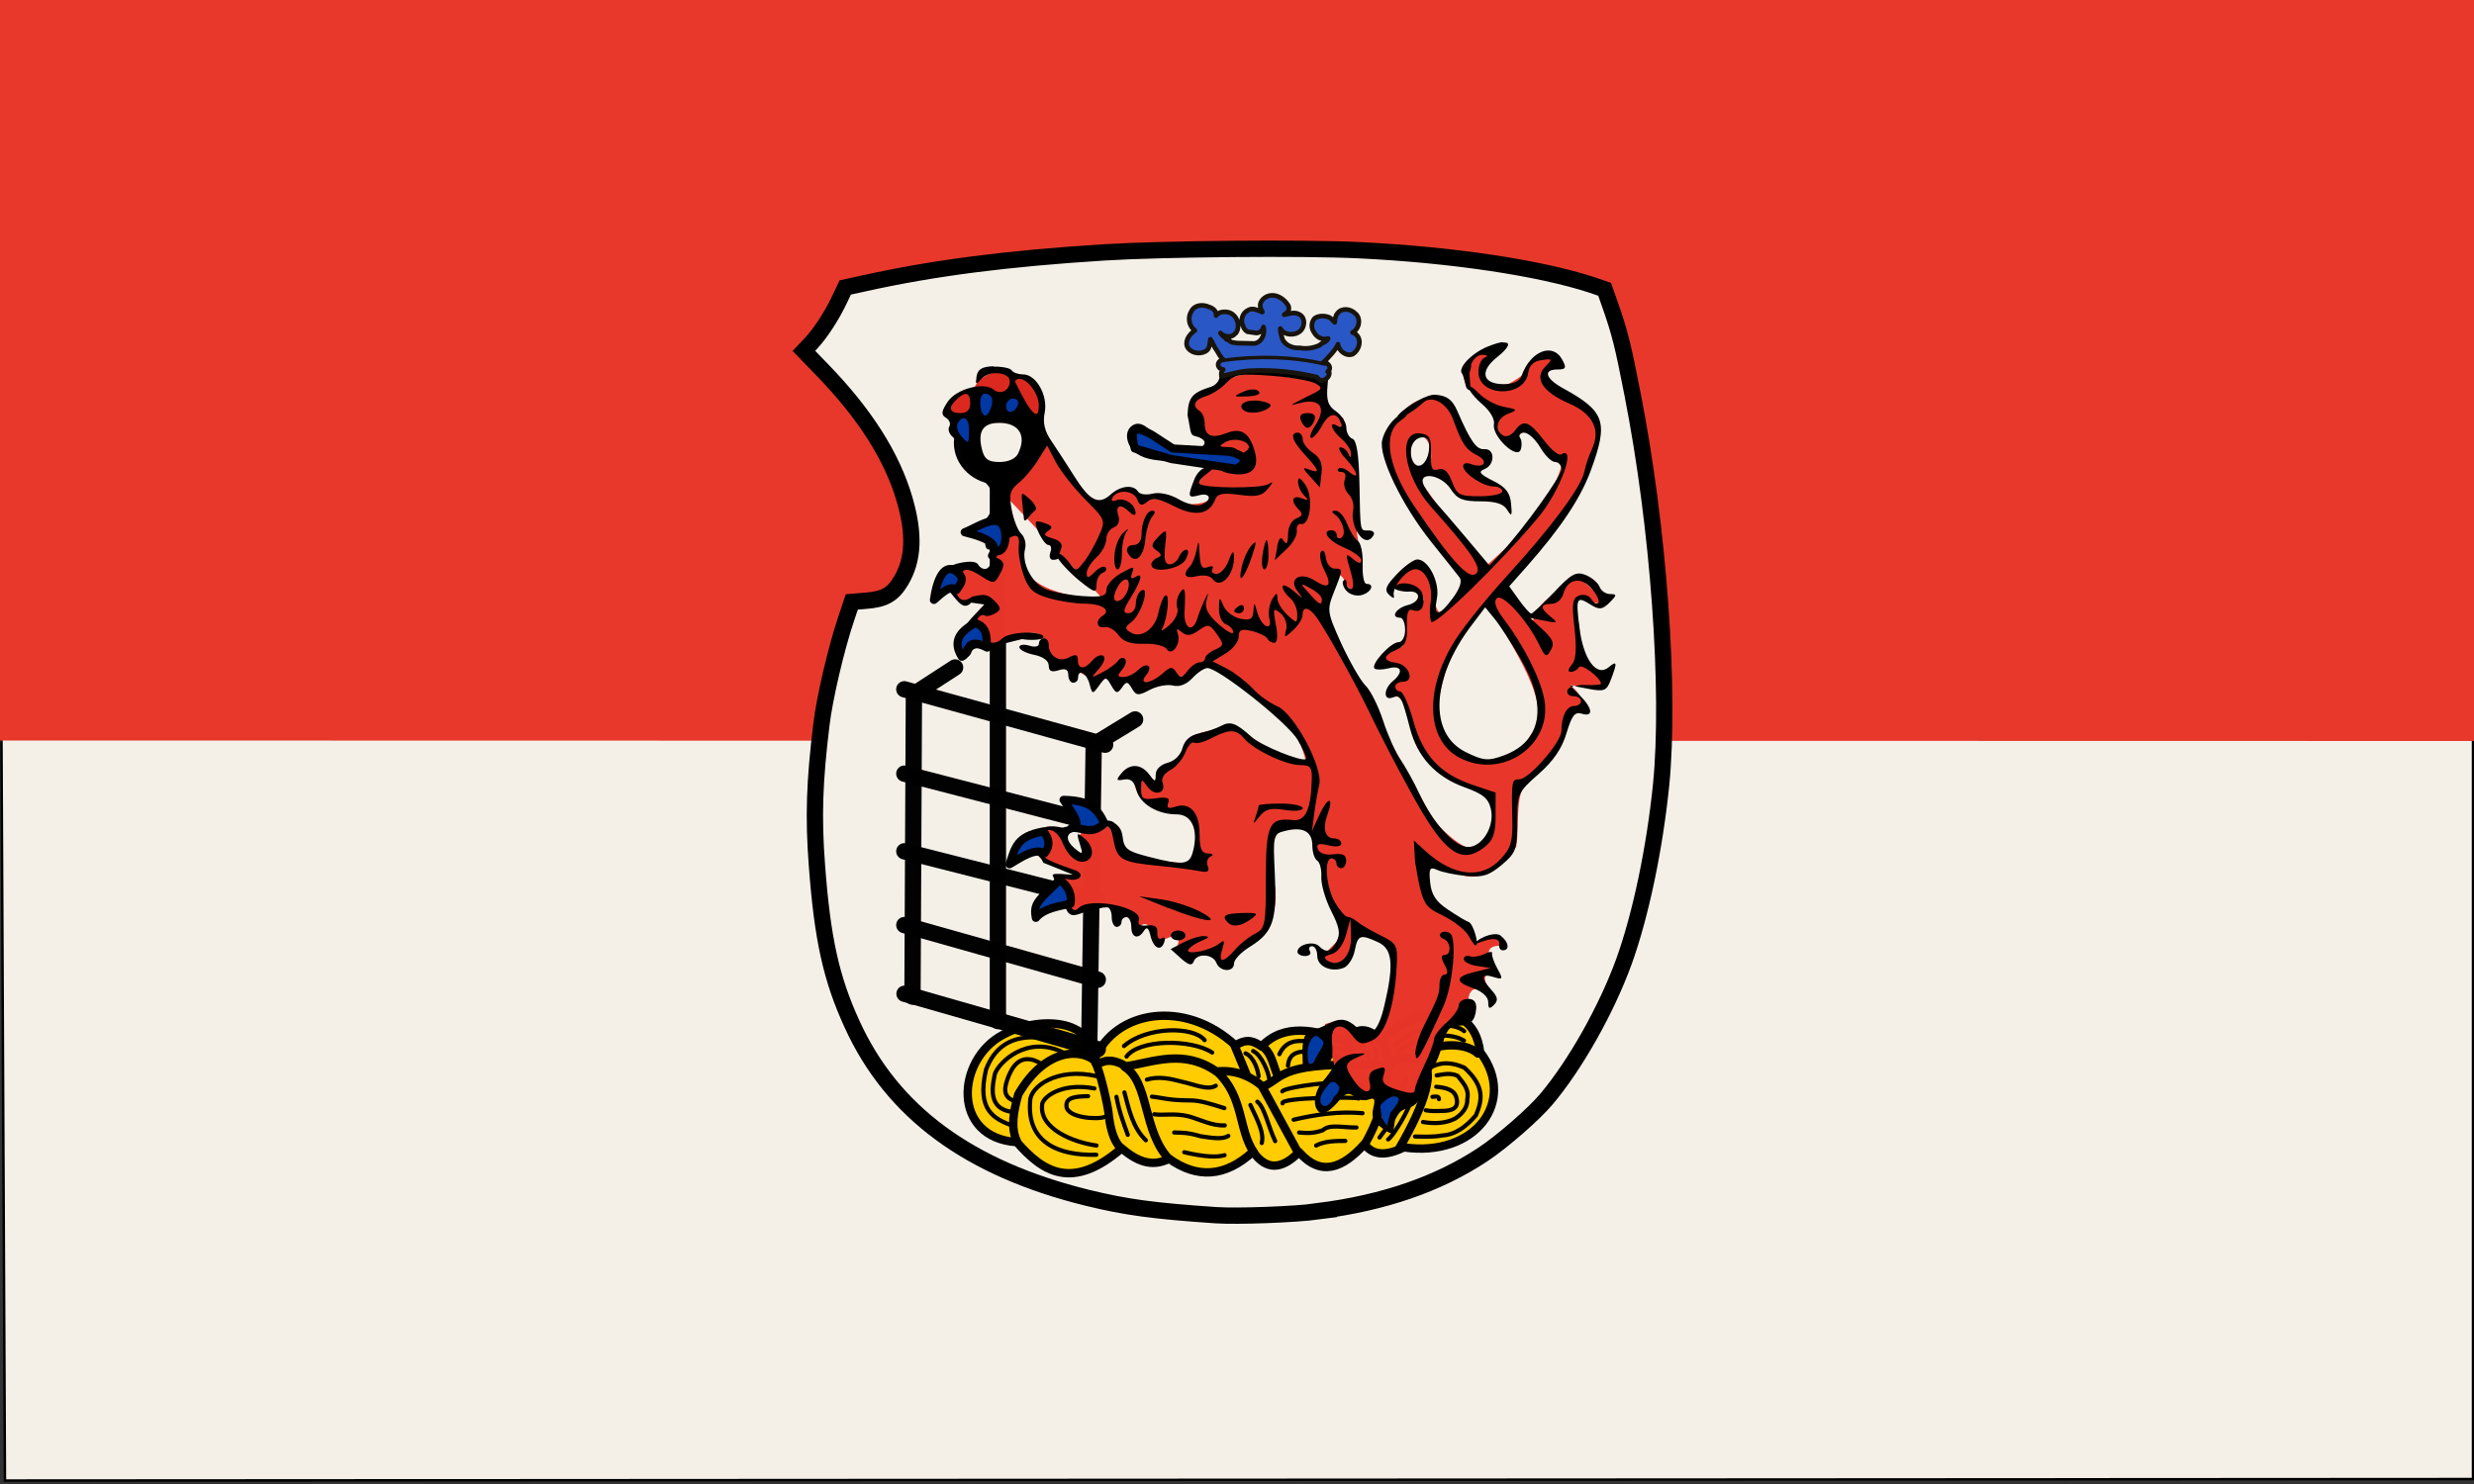 <svg height="300" width="500" xmlns="http://www.w3.org/2000/svg"><rect width="100%" height="100%" fill="#333333" stroke="none"/><path d="m0 0h500v150h-500z" fill="#e8382b"/><path d="m.3 149.7.7 149.6 498.8-.3v-149.2" fill="#f4f0e8" stroke="#000" stroke-width=".502"/><g transform="matrix(.412 0 0 .412 154.634 47.569)"><path d="m271.5 478.8c32.1-4.1 58.7-13.3 80.6-27.8 9.5-6.3 25-19.8 31.2-27.2 14.3-17 29.5-44.1 38-67.5 8.2-22.8 15-55.2 18.2-86.5 4.6-46.2-1.2-126.9-14-191.8-4.7-24.2-6.3-30.5-11.2-44.4l-2.5-7.1-6.1-2.1c-25.6-8.4-68.6-14.9-114.7-17.1-26.8-1.3-96.4-.7-125 1.1-47.5 3-83.2 7.6-117.1 15.1l-9.6 2.1-2.9 6.1c-3.8 8-9.2 16.2-13.7 21.1l-3.7 3.9 8.8 9.1c21.1 21.7 34.5 42.8 40.6 63.8 5 17.2 4.4 29.7-1.8 40-4 6.7-8.1 9-17 9.7l-7.1.6-2.8 8.4c-4.8 14.2-10.6 39-12.1 51.8-3.4 27.9-4 45.3-2.2 69 2.7 36.2 7 55.6 17.2 77.9 19.7 43.3 57.4 71 115.6 85.3 18.9 4.6 32 6.4 62.9 8.5 10.5.7 38.5-.3 50.5-1.9z" fill="#f4f0e8" stroke="#000" stroke-width="8"/><g stroke="#000" stroke-linecap="round" stroke-linejoin="round" transform="matrix(1.03 0 0 1.03 9.593 -97.737)"><g stroke-width="20.166" transform="matrix(.198 0 0 .198 -108.9 253.78)"><path d="m1075.4 1120.8c69.9-39.2 211-48.5 220.3 59 48.5-117.8 216.9-146.1 338.6-33.1 28.9-18.8 45.8-8.8 62.8 2.3 53.6-56.1 127.6-40.7 205.2-12.6 22.2-36.6 51.3-33.3 85.6 0 28-51.2 215.8-129.6 234.9 26.3 89.9 117.9-12.5 254.1-183.6 229.2-46 22.9-76.1 17.7-94.7-8-52.4 58.5-104.9 79.2-157.3 19.4-41.3 42.1-78.5 45-110.7-1.1-67.3 61.8-134.5 64.8-201.8 17.1-43.4 22.2-79.7 4-114.1-25.1-119.3 102.8-189.8 56.7-252-14.8-158.1-10.5-146-199.3-33.2-258.6z" fill="#fc0" opacity=".99"/><g fill="none"><path d="m1697.1 1147.8c26.1 17.1 27.3 49 39.9 74.2" opacity=".99"/><path d="m1632 1146.7 29.7 71.9" opacity=".99"/><g><path d="m1108.6 1377.1c-15.4-32.1-8.3-71.7 3.4-112.9 67.7-116.2 157-109.9 188.3-76.6 5.6 11.4 19.6-21.1 70.6 9.3 67.6-10.5 138.7-42.3 217.8 12.5 40.3-4.5 77.6 7.6 111.8 36.6 53.6-24 35.7-62 302.2-51.4 28.6-28.3 59.8-13.4 68.2-15.2 26.7-39 115.1-43.5 146.3-13.3" opacity=".99"/><path d="m1297.3 1188.5c10.7 16.3 29.6 100.9 31.5 119.6 7 71.9 30.7 85.6 30.7 85.6" opacity=".99"/><path d="m1367.5 1198.1c59.9 37.3 43.3 154.3 107.2 222.3" opacity=".99"/><path d="m1591 1210.6c64.2 61.2 49.7 138.1 87.8 193.9" opacity=".99"/><path d="m1699.3 1247.1 85.6 157.4" opacity=".99"/><path d="m1945.7 1383.9c61.2-107.3 44.1-170.7 60.4-189.3" opacity=".99"/><path d="m2028.9 1393c55.6-95.3 97.6-200.4 41.1-212" opacity=".99"/></g><path d="m1902.3 1138.7 22.9 51.3" opacity=".99"/><path d="m1987.9 1134.2 15.9 57" opacity=".99"/></g></g><g fill="none" stroke-width="2"><path d="m108.8 519.2c-9-3.4-17.5-7.3-12.9-26.9 8.1-21.3 29.2-16.1 47-10" opacity=".99"/><path d="m109.3 512.6c-11-1-11.3-8.8-9.2-18.2 1.9-5.5 15.3-18.8 32.6-10.2" opacity=".99"/><path d="m110.1 507.5c-6.9-2-5.4-7-3.4-12.2 1-2 4.7-12.7 15.9-5.5" opacity=".99"/><path d="m148.4 532.9c-18.4.5-33.1-6.1-31.5-25.5-.1-6.9 12.9-16.4 31.8-11.9" opacity=".99"/><path d="m148.5 528.5c-11-1.5-27.1-7.9-25.9-19.2-.3-3.3 8.7-11.1 24.9-8" opacity=".99"/><path d="m152.2 514.9c-3.1 1.3-17.8.5-18-5.2-.3-4.1 4.1-4.6 10.3-4.7" opacity=".99"/><path d="m158 505.3c1.4 7.5 3.5 12.7 5.4 18.1" opacity=".99"/><path d="m161.8 503.2c2.2 8.2 3.9 16.6 10.2 22.8" opacity=".99"/><path d="m161.6 481.1c10.7-9.3 32.9-9.6 38.4-2.8" opacity=".99"/><path d="m162.8 486.1c6-8.2 30.5-8.5 40.8-1.9" opacity=".99"/><path d="m172.5 497.1c5.4-1.7 11.1-.5 16.7 1 5.7 1.2 12.3 4.3 16.1 1.9" opacity=".99"/><path d="m174.9 505.2c4.9.5 8 1.8 18 1.8 4.7-.1 10.6 1.8 16.5 3.7" opacity=".99"/><path d="m176 513.6c4.1.7 9.6-.7 16.4 1 5.7 1.6 11.2 4.6 17.2 4.3" opacity=".99"/><path d="m185.5 522.3c3.5.1 6.3-.1 12.7 1.8 5 .7 10.2 1.7 13.1-.2" opacity=".99"/><path d="m190.3 531.7c9.3 2.2 15.6 2.5 19.2 1.4" opacity=".99"/><path d="m225.1 507.6c3.5 2.7 5.2 11.9 8.5 18.8" opacity=".99"/><path d="m219.5 484.6c4.1 1.8 6 8.3 6.2 11" opacity=".99"/><path d="m235.6 485c5.5-12 19.3-3.4 31.8-2.4" opacity=".99"/><path d="m239.7 490.5c.9-11.3 15.1-5.6 29.2-3.1" opacity=".99"/><path d="m237 502.7c.9-2.3 38.6-7.3 38.1-1.6" opacity=".99"/><path d="m237.1 508.4c-1.2-2.9 35.5-3.1 36.2-2.3" opacity=".99"/><path d="m242.4 516.2c10.7-2.5 21.5-4.1 32.8-3.1" opacity=".99"/><path d="m245 522.3c3.2.2 6.3.7 11.3-1.1 3.1-3.1 10.4-1.1 16-1.3" opacity=".99"/><path d="m253.1 528.5c4.1-2.1 8.9-2.2 13.9-2.2" opacity=".99"/><path d="m287.4 525.6c2.5-1.6 13.7-19 13.9-29.8" opacity=".99"/><path d="m306.5 492c6.1-3.9 11.7-3 17.2-.6 10.3 9.3 8.2 16.1 5.5 22.7-4.5 5.2-9.5 9.2-16 9.6-4.4.8-8.7.6-13 .5" opacity=".99"/><path d="m304 517.3c5.5.9 10.8.7 15.4-1.7 3.7-2.5 5.9-5.6 5.7-9.3 1-4.9-2.2-7.8-4.6-11-3.5-1.6-6.7-.7-10-.2" opacity=".99"/><path d="m305.3 511.7c2.5.5 4.9.4 7.4.3 5.1.1 8.6-1.2 7.2-6.3-.9-3.7-4.9-4.8-9.6-5.2" opacity=".99"/><path d="m308.5 505.3c1.5-.1 3.1-.5 3.1 1.1" opacity=".99"/><path d="m291 480.4c12-10.3 27.4-11 32.6-6.4" opacity=".99"/><path d="m292 483.6c9.8-6.8 23.2-10 31.5-5.1" opacity=".99"/><path d="m221.8 509.2c3.7 7.8 6.6 13.5 5.4 18.1" opacity=".99"/><path d="m296 495.7c-3.1 14.5-6 20.1-12.7 29" opacity=".99"/><path d="m272.4 479.2c4.1 1.8 5.8 6.2 6 9" opacity=".99"/><path d="m223.1 483.5c4.1 1.8 7.3 10.3 7.6 13" opacity=".99"/><path d="m278.5 479c4.1 1.8 2.8 7.1 3.1 9.9" opacity=".99"/></g></g><g fill="none" stroke="#000" stroke-linecap="round" stroke-linejoin="round" stroke-width="8" transform="translate(9.783 18.249)"><path d="m104.4 67.2c-9.6 0-17.6 7.3-17.6 16.4 0 9 8 16.4 17.6 16.4s17.6-7.3 17.6-16.4v-.2c-.1-9-8-16.2-17.6-16.2zm0 35.4v264.7z" opacity=".99"/><path d="m58.5 204.5 98.5 27.2" opacity=".99"/><path d="m171.7 219.3-20.3 12.4-2.2 148.2" opacity=".99"/><path d="m83.4 193.8-20.2 13.1-.7 148.4" opacity=".99"/><path d="m58.5 245.9 94.9 24.6" opacity=".99"/><path d="m58.5 284 94.9 24.1" opacity=".99"/><path d="m58.5 320.2 94.9 26.8" opacity=".99"/><path d="m58.6 353.9 94.8 27.2" opacity=".99"/></g><path d="m278.4 412.8 6.1 6.8-7.6 7.1c-12.1 4.8-3.5-11.1 1.5-13.9z" fill="#0039a6" opacity=".99"/><path d="m268.4 391.2 6.5 3.6c-2.6 9.2-5.9 13.1-9.8 12.4-.1-5.3-1.8-10.6 3.4-16z" fill="#0039a6" opacity=".99"/><path d="m134.2 91.4c3.5-6.8 1.1-13.5-2.3-20.3-15-6.3-24.8-5.1-29.5 3.9-1.6 3.2-5.9.8-8.6 3.2-8 8.2 3.6 37.6 11.6 13.9" fill="#dc281e" opacity=".99"/><path d="m93.2 89.4 7.3-.9.1 16.5c-3.6-4.5-8.1-8.3-7.4-15.6z" fill="#0039a6" opacity=".99"/><path d="m104.8 77.5c3.1-1.9 6 0 8.9 1.6l-5.9 12.8c-3.5-4.4-3.8-9.3-3-14.4z" fill="#0039a6" opacity=".99"/><path d="m119 78.2c3.4.8 6.8 1.5 6.6 5l-7.4 6.4c-2.1-3.1.2-8.9.8-11.4z" fill="#0039a6" opacity=".99"/><path d="m301 421.5c7.9-4.2 14.2 3.4 14.2 3.4-4.1 3.7-9.2 17.8-12.3 11.1" fill="#0039a6" opacity=".99"/><g transform="translate(982.61 530.43)"><path d="m-639.1-361c-14.5-18.5-29.1-36.7-39.6-61.1-.8-9.5 11.2-35.7 30-26.5l11.1 20.8c19.6 15 2.8 10-.4 11.9l9.6 6.2c14.5 5.1 8.4 7.4-1.5 8.5-9.1 2.8-15-4.2-21.1-10.4-1.3-2.2-6.3-3.2-5.6-5.8 4.4-16.4-14-23.9-8.1 1.8.4 1.8 2.4 3 3 5.1l31.9 44.2-7.7 8.5" fill="#e83629" opacity=".99"/><path d="m-773.2-447.9c26.5-24.2 39.5-11.1 57.7-12.3 13.6 4.9 2.8 14.5 16.7 19.6.1.1-3.4 4.4-.1 8.4 5.3 6.3 9.4 22.2 6.7 36.1-2.6 13.4 5.7 27.9 1.3 37.3-3.7 2.9-5.1 3.4-7.9-3-.5-1-1.6-1.7-2.7-2.5l-9.4 18.6 56.1 102.2c28.4 31.1 31 4.5 28.4-12.3-23.9-7.1-35.3-18.9-39.7-39.4-1-4.6-6.4-9.9-11-12.2 4.5-3.9 11.5-7.6 4.3-12.5-9.4-.3-11.1-2.5 3-8.9 2-5.5 3.1-11.1-1-16.6 8.4-4.8 17.5-4 5.2-12.9-1.7-1.2-8.2 2.7-10.7.7 5.2-3.3 10.8-24.8 21.1-2.1 2 35.5 15.6-3.9 23.5-6.1 15.3-13.4 34.5-30.2 40.6-54.5l-13.8-12c-2.2-3.1-4.5-5.7-10.7 4.2-6.5-2.4-9.5-7.7-7.8-17.2l-12.6-8.9c-14.7-15.1 13.7-22 12.8-20.9l-6.9 10c1.2 13.6 9.7 10.3 20.3 2.3 7.9-15.7 14.9-7.6 14.2-4.5-15.3 8.2 14.9 19.6 20.2 28.6 4.3 7.2-6.8 32.1-6.8 32.1-8 19.2-53.3 58-62.9 79.6-3.5 7.9-7.4 22.8-8.2 32.7 5.1 21.4 32.6 33.4 46.1 9.2 13-14.6-10.6-44.1-20.8-66.1l10-6.9 12 16.9c1.9-9.2 11.8-13.6 18.2-20.1 1.6-5.4 11 4.2 16.3 10.2-1.7 6.1-17.8-11.5-11.9 11.4 1.1 4.1-.7 9.9.4 18.2 16.7 11.2 14.4 14.8-4.8 11.7 9.2 7.7 7.3 12.9-2 16.4.1 12.3-8.9 20.1-16.7 28.5-9.2 6.5-5.7 22.6-7.7 34.6-21.8 27.3-31.7 8.9-48.4 3.1-2.1 29 29.9 33.2 28.4 44.6 9.8-10.3 17.3 1.2 14.3.9-17.2-1.8.1 15.9-4.5 14.3-13.7-4.8 5.5 20.5-1.8 12.2-6.2-7.1-12.7-9.2-11.7 6.8.2 3.5-7.5 3.9-9.8 8.2-7.3 13.6-11.8 25.6-18.8 34.5-6.9-4.8-10.9-2-18.2-3.4-4.9-.9-13.1-4.6-17.9-10.5l-5.4-23.8c4.8-1.8 10-1.3 15.9 4 16.7 6.5 17.7-25.9 18-40.9l-18.7-8.6c-4.1 13.6-5.2 15.4-7.4 15.5-5.6.3-15.7 1.5-1-11.2 1.9-1.6.1-5.2.2-8.1l-15.4-49.2c-14.4-2.8-19.8 6.8-16.8 27.6 5.2 22.5-10.4 32.1-26.3 41.6-.6-9.7-8-7.5-16.5-3.6l-5.3-3.1c2.8-6.4 2.8-10.3-8.8-3.8-2.9-4.1-4.1-14.2-10.3-6.4-3-3.1-5-14.8-10-1.4 1-12.2-7.2-12.9-19.9-7.8-5.8-1.7-12.1-21.2-9.9-17.8 0 0 6.4 2.4 9.9-1.4-8.2-4-13.1-2.4-15.8-5.3-6.8-7.4-2.3-22.1 6.9-15.1 1.8 1.4.5-1.2 5.1 9.7l9.6 2.5c-6.5-8.2-6.2-14.3 10.5-15.6 4.3 19.8 29.4 18.4 46.4 20.1-2.9-6-3.6-19.4-6.4-25.4-2.2-4.8-5.8 3.1-13-3.3-7.9-.7-14-3.7-14.9-13.6 3.6-2.6 16.3 4.3 12.8 2.4-1.5-.9.8-.9 14.8-20.9 4.2-6 12.6-4.1 20.4-6.8 11.6 8.8 23 18.9 36.5 16.9-5.8-26-29.3-32.9-46.1-46.9-11.5 5-26.9 9.4-36.5 8-.8-.1-14.6-3.4-14.6-3.4-12.1 5.2-18.1-6.7-18.1-6.4-.4.7-11.9 1.1-13-10-.9-9.3-18.7-.7-19.4.2-13 5.5-9.1-4-13.5-8.5-4.6-6 4.4-7.2 9.6-5.4-2.9-1.7-5.2-6.9-9.3-6.3-6 .9-12.4 1.2-10.7-5.3-2.5-14.2 9.3-10.5 18.5-10 2.8-14 6.7-23.1 13.8-16.9-5.4 21.9 11.3 28.8 40.7 32.3l-51.5-54.6 21-25.4 29.7 37.7c1.2-14.3 11.4-13.5 20.2-8.7 3.7 2 10.2-.4 15.2 3.1 8.6.9 15.2.4 17.7-2.8-.8-2.4-4.9-2.1-8.5-2.3 1.3-3.8 3.6-7.7 6.9-11.5l.8-13.8z" fill="#e83629" opacity=".99"/><path d="m-638-155.7c-2.4 0-4.4 1.4-4.4 3.2s-2.7 5.5-6 8.4-6.1 6.5-6.1 8.2c-.1 1.7-2.2 7.4-4.7 12.6-2.6 5.3-4.7 10.8-4.7 12.2 0 1.9-2.4 1.9-8.4 0-6.4-2-8.1-3.6-7-6.9 1.4-4.6.9-4.9-4.5-2.9-2.1.8-3 3.3-2.3 6 1.6 6.3-3 5.9-7.6-.7-5-7.1-4.7-8.8 1.6-11.5 5-2.1 4.9-2.2-1.5-1.7-4 .3-8.1 2.6-9.6 5.3-1.4 2.6-4 6.1-5.6 7.9-3.8 4.2-6 12.1-2 15.4 2.3 1.9 6.5-1.8 9.6-5.5 3.3-3.9 4.9-4.3 7.6-2.1 1.9 1.7 5.1 2.2 7.1 1.4 2.9-1.1 3.3-.1 2.2 4.3-1 4.2 0 6.7 4.2 9.6h-.1c5.4 3.8 5.6 3.7 6.3-2.1.5-4.1 2.6-6.5 6.5-7.5s6.6-4.2 8.5-10.2c1.6-4.8 3.7-9.8 4.7-11.1s2.9-6.2 4.1-10.8c1.6-6.2 3.5-8.4 7.2-8.4 6.2 0 8.6-2.3 9.1-8.4.2-3.1-1.1-4.8-4-4.8zm-66.1 40.7c1 0 2 .7 2.9 2.1.7 1.2-.3 3.5-2.3 5.1-3.8 8.8-10.1 3.5-4.7-3.4 2-2.5 2.5-3.8 4-3.8zm29.6 7.1c1-.1 1.9.1 2.6.9.7.7-1.2 4.1-4 7l-1.7 6.6-3.7-6c-2-3.2 4-8.2 6.8-8.5z"/><path d="m-870.3-466.2c-5.9.2-8 1.4-8.6 5-.6 4.2-.3 4.3 2.4 1.2 3.7-4.3 13.9-3.4 13.9 1.2s-4.5 6.8-7.9 4.1c-4.9-4-18.4-.4-22.6 6-3.1 4.7-3.3 6.3-.8 7.8 1.8 1.1 2.4 3 1.6 4.4-.8 1.3 0 3.6 1.8 5.1s3.9 5.7 4.6 9.3c.8 3.8 4.3 8.3 8.3 10.7 9 5.3 9.2 15.8.5 23.1-4.3 3.6-4.9 5-2.3 5 2 .1 4.9-1.1 6.4-2.6s3.9-2 5.3-1.1c3.7 2.3.8 6.2-3.5 4.6-2.2-.8-3.5.1-3.5 2.5 0 4.8 2.5 4.9 8.5.3 6.6-5 8.7-4.5 8 1.7-.4 3 .7 9.3 2.3 14 2.4 7 4.7 9.2 12.1 11.4 5.1 1.5 13 2.8 17.8 2.8 8.6 0 13.4 3.2 8.9 6-3.7 2.3-2.9 6.3 1 5.5 1.9-.4 5 1.4 6.8 3.9 2.4 3.3 6 4.5 12.6 4.3 5.1-.2 10.1 1 11.1 2.6 2.5 3.9 7.2-2.8 5.4-7.6-.9-2.6-.5-2.7 2-.7 2.4 2 4.5 1.8 8.3-.9 4.6-3.3 5.4-3.1 8.9 1.9 3.6 5.1 3.5 5.6-1 7.6-2.7 1.2-4.8 3.1-4.8 4.2s-1.2 2-2.7 2-4.2 1.9-5.9 4.2c-2.8 3.6-3.6 3.7-5.5.7-2-3-2.9-2.9-6.8.6-5.6 5-12.1 5.8-8.1.9 3.8-4.6.5-6.9-3.8-2.7-1.9 1.9-5.1 3.5-7.2 3.5-3.1 0-3.2-.6-.7-3.6 1.7-2 2.3-4.4 1.4-5.3s-2.4-.5-3.4.9c-.9 1.4-4.4 4-7.7 5.7-5.9 3.1-5.9 3-1.6-1.8 2.4-2.8 3.3-5.5 2.1-6.3-1.3-.8-3.6.2-5.3 2.2-3.8 4.6-7.2 4.6-7.2-.1 0-2.8-1-3.1-4.4-1.3-4.8 2.6-9.9-.7-9.9-6.3 0-1.7-1-3.1-2.4-3.1-1.3 0-2.4 1.2-2.4 2.6 0 1.5-2 1.9-4.8 1-2.6-.8-4.8-.5-4.8.8 0 1.2 3.2 2.9 7.2 3.7 4.4.9 7.2 2.9 7.2 5.3 0 2.7 1.4 3.4 4.8 2.3s4.8-.4 4.8 2.3c0 2.1 1.1 3.8 2.4 3.8s2.4-1.1 2.4-2.4c0-4.6 4.2-2.4 5.6 3 1.4 5.2 1.5 5.2 4.7.8 3.3-4.5 3.4-4.5 6 0 2.3 4 3 4.1 5.2 1 2.2-3.2 2.8-3.1 4.9.4 2.1 3.6 3.1 3.7 8.8.7 3.6-1.9 8.7-2.8 11.4-2.1 3.2.8 6.6-.6 9.5-3.7 2.5-2.7 5.8-4.9 7.3-4.9 5.6 0 39.3 26.8 44.3 35.2 2.8 4.7 4.6 8.9 4.1 9.4-1.7 1.7-21.9-6.4-26.8-10.9-7.6-6.8-10.3-7.8-14.9-5.3-2.4 1.3-7.3 2.9-10.9 3.7-4.3.9-7 3.4-8 7.2-.9 3.4-3.8 6.3-7.3 7.2-3.3.8-5.8 3.2-5.8 5.6-.1 4-.3 4-3.3 0-4-5.2-9.5-5.4-13.6-.4-2.7 3.3-2.5 3.7 1.4 3 3.2-.6 5 1 6 5.1 1.7 6.8 10.2 12 19.8 12 7.4 0 10.7 7.5 8 18-1.7 6.9-4.7 7.2-21.8 2.8-10.6-2.7-12.1-3.9-12.8-10.1-.5-3.8-2.2-5.3-4.7-7-3.6-2.6-24.2 2.7-24.7 2.8-4.2-.8-8.4-1.4-11.9 1.7-3.3 14.4.6 10.4 2.4 15.5l14.4 5.8c1 .6-9.4-1.2-9.8.3l6.6 16.6c3.1 7.1 7.9-.4 20.2-.8 1.2 0 2.2 2.2 2.2 4.8s1.1 4.8 2.4 4.8 2.4-1.1 2.4-2.4 1.1-2.4 2.4-2.4 2.4 2.2 2.4 4.8c0 5.4 3.5 6.4 6.3 1.8 1.3-2 2.2-1.3 3.1 2.5 1.5 6.3 5.2 8 6.8 3.1.6-1.8 0-2.7-1.3-1.8s-2.3-.4-2.1-2.7c.2-3-1.2-4-5-3.6-3.4.4-4.9-.5-4.1-2.5 2.4-6.3-23.9-11.7-29.5-6.1-2.1 2.1-3.4 1.2-5.4-3.9-1.4-3.7-3.2-7.8-4.1-9.2-.9-1.5.5-1.9 3.7-1.1 6.3 1.7 9.6-2.5 3.5-4.5-15.3-5.2-17.7-7-17-12.9 1-8.7 7.8-8.9 11.4-.3 3 7.3 8.3 11 12.3 8.5 3.4-2.1 2.6-7.3-1.8-10.9-3.5-2.9-3.8-2.7-2.1 2.7s1.5 5.6-2.1 2.7c-5.9-4.9-4.7-8.9 2.7-9.1 3.6-.1 8.3-.9 10.5-1.8 3.1-1.3 4.3.2 5.5 6.7 1.8 9.5 3.9 10.7 22.6 12.5 7.5.7 16.2 1.9 19.3 2.5 4.3.9 5.3.3 4.3-2.4-.8-2-.1-4.1 1.5-4.8 1.6-.6 1-1.4-1.3-1.4-3.2-.1-4.2-2.3-4.2-9.5 0-10.5-4.6-15.8-11.8-13.5-3.6 1.2-4.5.7-3.6-1.8 1-2.5-.5-3.1-6-2.3-6.3.9-7.3.3-7.3-4.5 0-5.2.2-5.3 3.2-1.1 3.6 4.9 9.3 3.1 7.3-2.2-.7-1.9.9-4.5 3.8-6 2.8-1.5 6.1-5.4 7.4-8.7s3.2-5.5 4.3-4.8 5-.3 8.7-2.3c8.6-4.4 12-4.4 15.9.3 4.6 5.5 20.3 13 27.3 13 5.3 0 6.1 1 5.8 7.8-.4 14.1-3.2 19.8-9.1 19.2-11.8-1.3-13.4 2-13.4 28.5 0 23.1-.3 24.7-5.4 27.3-3 1.5-7.4 5.1-9.8 7.9-5.8 6.6-8.3 6.5-6.2-.3 1.4-4.4 1.1-4.9-1.6-2.7-4.3 3.4-16.8 5.8-15 2.8.8-1.2 3.7-3.2 6.5-4.3 3.7-1.5 4.1-2 1.3-2.3-2.2-.1-6.7 1.3-10.2 3.1l-6.3 3.3 5.1 4.6c3.7 3.3 5.4 3.7 6.2 1.5 1.5-4.2 9.4-3.8 11.1.6 1.8 4.6 8.7 4.8 8.7.3 0-1.9 3.6-5.6 8-8.3 11.1-6.9 13.1-12.8 12-35.5-.9-19.4-.9-19.7 5.1-21.2 8.7-2.2 13.3.3 13.3 7.2 0 3.3 1.1 6.6 2.4 7.4s2.2 4.4 2 7.9 1.9 11 4.8 16.7c4.1 8 4.7 11.3 2.7 15-2.9 5.3-5 5.9-8.7 2.3-2.7-2.7-10.5-.7-10.5 2.8 0 1.2 1.7 2.1 3.8 2.1 2 0 3.1-1.1 2.3-2.4s-.3-2.4 1.1-2.4 2.5 2.1 2.5 4.7c0 5.2 6.8 8.3 13 5.9 2.2-.9 4.7-4.7 5.4-8.5 1.5-7.7 2.7-8.1 11.4-4.1 7.1 3.2 7.9 10.8 3.2 30.8-3.2 13.7-7.1 16.9-13.6 11-4.9-4.4-8.2-4.8-14.1-1.7-2.2 1.2-6.1 2.8-8.4 3.5-3.1 1-4.2 3.8-4.2 11.4l.1.2c0 7.9.6 9.5 2.8 7.3 1.6-1.6 4.8-2.9 7.2-2.9 4.4 0 5.2-2 4.4-11.2-.6-7.8 4.7-9.5 9.6-3.1 3.7 4.9 5 5.3 10.2 2.9 6.5-3 11-16.9 12-36.6.5-10.1 0-11-7.9-14.9-4.6-2.3-9.7-5.2-11.3-6.6s-3.8-2.5-4.9-2.5-3.8-3.1-6.1-6.9c-4.5-7.6-5.6-21.8-1.8-21.8 1.3 0 2.4 1.1 2.4 2.4s1.1 2.4 2.4 2.4 2.4-1.7 2.4-3.8c0-2.7-1.8-3.6-6.4-3-3.9.5-6.8-.6-7.5-2.6-.9-2.5.4-3 5.2-1.8 3.7.9 6.3.6 6.3-.9 0-1.3-1.5-2.5-3.4-2.5-4.6 0-5.9-4.8-3.4-11.7 3.3-9 .3-9-3.9 0l-3.7 8.1 1.1-8.4c.6-4.6 1.7-11.1 2.5-14.4 1.9-8.5-12.3-35-20.7-38.5-3.5-1.5-8.9-5.3-12-8.7-3.1-3.3-8.8-7.7-12.6-9.7l-7-3.6 6.4-3.9c3.5-2.1 6.4-5.8 6.4-8.2 0-3.5 1.3-4 6.7-2.7 3.6.9 6.9 2.6 7.4 3.7s1.9 2 3.3 2c1.6 0 1.9-3.3.8-8.9-1.5-8-1.3-8.5 2.3-5.6 2.2 1.9 3.4 5.3 2.8 7.9-1.2 4.4-.9 4.4 3.4.4 2.5-2.3 4.6-5.6 4.6-7.4 0-4.6 3.2-4 7 1.3 4.5 6.3 18 30.5 24.3 43.4 7.3 15.1 13.8 27.7 23 44.4 15.2 27.5 23.4 33.5 34.5 25.1 4.6-3.5 5.9-6.6 5.9-15.7v-11.4l-11.3-3.8c-16-5.4-24.4-14.5-29.1-31.5-2.2-7.9-5.1-14.3-6.4-14.3s-2.4-1.1-2.4-2.4 1.7-2.4 3.8-2.4c5.9 0 3-8.3-3.2-9.2-6.9-1-6.9-3.5 0-6.5 4.3-1.9 5.4-4.2 5.1-11.5-.2-6.7.6-8.8 2.9-7.9 4.3 1.6 6.4-2.2 4.6-8.2-1.6-4.9-11.3-6.7-13.6-3-.8 1.2 4.6 2.3 6.8 2.1 6.5-.6 6.3 5-.3 6.6-5.8 1.5-8.7 6.2-3.7 6.2 1.3 0 2.4 2.7 2.4 6 0 3.4-1.4 6-3.2 6-3.8 0-13.8 10.9-11.8 12.9.7.7 3.9.7 7-.1 6.3-1.6 7.4 1.8 2 6.3-4.7 3.9-4.7 9.9 0 8 3.8-1.4 4.3-.5 8.4 15.2 3.6 14 12.7 23.8 26.5 28.8 9.4 3.4 12 5.5 13.2 10.9 1.9 8.4-4.3 18.5-11.2 18.5-6.5 0-16.9-11.3-23.7-25.7-2.9-6.3-7.3-14.1-9.6-17.4s-6.1-11.8-8.4-18.9-6.2-14.9-8.7-17.3c-2.5-2.5-7.7-11.7-11.8-20.5-7-15.6-7.1-16.4-3.6-25.3 4.5-11.2 4.5-11.5.2-11.5-1.9 0-3.8-2.4-4.2-5.4-.4-3.1-1.5-4.3-2.4-2.8-.9 1.4-.2 5.4 1.6 8.8 4 7.7 2.4 9.8-4.4 5.4-7.3-4.8-13.5-1-8.6 5.2 3 3.9 2.8 3.9-2-.2-3-2.5-5.4-3.5-5.4-2.1s1.6 3.8 3.6 5.5c2 1.6 3.6 5.2 3.6 7.9 0 4.7-.2 4.7-4.8.5-2.6-2.4-4.9-6-4.9-8.1-.1-3.2-.5-3.1-2.7.5-1.3 2.4-2 6.6-1.3 9.2.8 2.9.2 4.4-1.5 3.8-1.5-.5-3.5-3.5-4.4-6.7-1.5-5.3-1.6-5.3-1.9-.8-.2 4.1-1.4 4.8-6.4 3.9-3.4-.7-7.1-3.5-8.3-6.3-1.9-4.7-2.1-4.6-2.2 1.3-.1 3.5 1.4 7 3.4 7.7 2 .8 3.6 2.5 3.6 3.9s-3.2-.4-7.2-3.9c-5.1-4.5-6.9-7.9-6-11.4 1.2-4.8 1.2-4.8-1-.2-1.2 2.6-2.8 6.7-3.5 9-2.3 7.2-6.7 4.6-6.2-3.6.6-11.3.2-13-2.4-9-1.3 2-1.8 5.3-1.1 7.4s-1.2 5.9-4.1 8.4-4.4 3.2-3.4 1.6c2.6-4.5 4-17.7 1.6-16.3-1.1.7-2.6 4.4-3.4 8.4-1.6 8.1-8.5 12.9-13.7 9.7-2.9-1.8-2.9-2.6.6-5.2 4.7-3.6 9.1-18 4.7-15.3-1.5.9-2.7 3.8-2.7 6.4s-1.6 4.7-3.6 4.7c-2.9 0-2.7-1.5 1.2-7.8 5.4-8.8 6.1-12.5 2-9.9-1.9 1.1-2.4.5-1.4-2.1 1.3-3.4.7-3.3-5.5.2-3.9 2.2-7.1 5.8-7.1 8 0 3.2-2.1 3.8-11.4 3.2-6.3-.4-14.4-1.9-18-3.3-7-2.7-12.4-12.8-10.5-20 .6-2.4-.2-5.7-1.9-7.3s-3.8-7-4.7-11.9c-1.4-7.4-.8-9.6 3.5-13.1 2.9-2.3 7.1-7.4 9.5-11.3l4.4-7 4.3 8.2c2.4 4.5 8.9 12.7 14.4 18.3 10 10 10.1 10.1 6.6 18-1.9 4.3-5.2 10.1-7.3 12.7-3.8 4.7-3.8 4.8-7.2.2-2.5-3.3-6.3-6.2-6.3-3.8 0 1.9 6.7 9 11.3 12.7 7.6 6.1 8.4 6.3 8.4 2 0-2.6 1.4-5.2 3-5.8s2.3-1.8 1.5-2.7-3.3.1-5.4 2.3c-3.1 3.1-3.9 3.2-3.9.5 0-1.9 2.2-5.3 4.8-7.7s4.8-6.4 4.8-8.8c0-2.5 1.6-5.1 3.7-5.9 2.3-.9 3.1-3.1 2.2-5.9-1.6-5.1 1.3-5.9 5.6-1.6 1.6 1.6 2.9 1.8 2.9.5 0-4.2-5.3-7.8-9.2-6.4-2.4.9-3.1.4-2-1.4 2.5-4.1 10.3-3.4 12 1.1 1.2 3 2.2 3.3 4.9 1.1 2.6-2.2 5.6-1.7 13.2 2.2 10.4 5.3 17.3 4.1 20.2-3.4 1.1-2.8 3.8-3.3 11.8-2.2 8.2 1.1 11.1.6 13.9-2.9 2.9-3.4 2.9-3.9.2-2.3-3.6 2.2-31.5 2-33.7-.2-.7-.7.8-2.9 3.3-4.7 4.1-3 4.2-3.4.5-3.4-2.3 0-5.2 2.8-6.4 6.2-3.3 8.4-3 9 2.5 7.5 5.7-1.5 6.5 2.6.9 4.7-2.1.8-7-.4-10.9-2.7-4.3-2.5-9.4-3.6-12.8-2.8-3.1.8-6.4.4-7.2-1-2.3-3.6-8.7-2.9-13.5 1.5-5.9 5.3-10.3 3-17.9-9.2-3.6-5.7-8.6-13.4-11.1-17.1-3.3-4.7-4.3-9-3.3-13.9 1.7-8.5-4.2-18.8-10.6-18.8-2.4 0-4.9-.9-5.6-2s-4.8-1.9-9.1-1.8zm12.5 6.2c3.9 0 9.3 7.3 9.4 12.6.2 8.7-3.7 5.1-11.4-10.8-.5-1 .5-1.8 2.1-1.8zm-17.1 7.2c1.2 0 2.7.8 3.3 1.8 1.6 2.8-1.9 10.7-3.8 8.7-2.5-2.5-2.1-10.5.5-10.5zm-9.3.2c1.4 0 2.2 1.6 2.2 4.6 0 3.2-1.6 4.8-4.8 4.8-5.4 0-6.2-2.5-1.9-6.7 1.9-1.8 3.4-2.7 4.5-2.7zm23.2 2.3c1.9 0 3 1.3 2.4 2.9-1.5 4.3-5.8 5-5.8.8 0-2 1.5-3.7 3.4-3.7zm-24.1 9.6c1.5 0 2.5 2.1 2.5 5.9 0 7-.3 7.1-4.1 2.5-1.6-1.9-2.2-4.6-1.4-6 1-1.7 2.1-2.4 2.9-2.4zm17.3 2.3c9.7 0 13.6 6.2 9.3 15-1.2 2.6-4.8 4.2-9.1 4.2-5.5 0-7.4-1.3-8.6-6-2.3-9 .4-13.2 8.4-13.2zm62.1 76.8c1.3 0 1.9 1.7 1.2 4.6-.7 2.6-2.6 5.2-4.3 5.8-3.3 1.3-3.5-2.5-.4-7.5 1.2-2 2.6-2.9 3.6-2.9zm86.8 2.6c.4-.1 1.7.6 4 1.9 3 1.6 5.4 3.9 5.4 5.2 0 3.4-1.2 2.9-6.3-2.9-2.6-2.9-3.7-4.1-3.2-4.2zm-157.3 5.1c-1.4 0-3 .3-4.9.8-5.5 3.9-6.8 0-8.6-3.2l-3.4-.2c3.8 3.3 7.1 11.2 11.6 6.3l6.4.9-5.8 6.2c-3.2 3.4-5.7 7.4-5.7 8.8 0 1.5 1 1.1 2.3-.9 1.2-1.9 3-2.8 3.9-1.9 2.4 2.4-1 9.6-3.8 7.8-1.3-.8-2.4.2-2.4 2.3 0 4.4 3.9 5 5.3.9.5-1.6 2.7-2.2 5-1.3l19.7-4.9c3.9.7 11.1.5 10.5-1.2-1-3-16.6-2.5-20.1.8-3.9 3.8-8.5 2.4-8.5-2.6 0-2.6-1.2-4.8-2.5-4.8-1.4 0-1.9-1.1-1-2.4.8-1.4 2.3-2 3.3-1.4s3.3.1 5.2-1.1c3-1.8 2.9-2.7-.5-6.2-1.9-1.9-3.6-2.8-5.9-2.8zm180.7 158.8.3 8.9c.2 9.5-5.6 15.3-11.5 11.7-2.2-1.4-1.7-2.3 1.8-3.2 3-.7 5.8-4.5 7.2-9.3zm-16.9 57.5c.6-.1 3 1.9 3.6 2.7 1 1.6-3.5 6.6-4.5 10-3.2 3.2-3.2-1.6-3.2-4.5 0-4.4 2.2-8.1 4.2-8.3z"/><path d="m-663.7-128.6c0-2.9 1.7-8.8 3.9-13.2 7.4-14.8 8-16.3 8-21.1 0-2.6 1.1-4.8 2.5-4.8 1.7 0 1.7-1.5 0-4.8-1.8-3.3-1.8-4.8 0-4.8 3.5 0 3.1-6.6-.5-7.9-1.7-.6-2.3-1.9-1.4-2.8.9-1 2.9-1 4.5 0 3.6 2.2 1.5 25.5-3.2 35.9-11.2 24.7-13.4 28.5-13.6 23.5z"/><path d="m-627.9-154.2c0-2.5-2.9-5.2-7.2-6.7-9.3-3.2-9.1-5.8.6-8.1l7.8-1.9-6.6-1c-3.6-.5-6.6-2.1-6.6-3.4s1.3-1.9 3-1.4c1.7.6 4.9 0 7.2-1.1 2.3-1.2 4-1.3 3.7-.3s.9 4.4 2.6 7.5c2.9 5.2 2.7 5.5-1.9 4.1-6-1.9-6.4.4-1 6.4 3.1 3.4 3.4 5.1 1.2 7.3s-2.8 1.9-2.8-1.4z"/><path d="m-622.5-182.7c.4-1.8-1.4-2.7-4.2-2.3-3.9.6-10.6 3.8-7.7 1.9 2.3-3.1 11-6.1 13-3.3 3.7 3 4 6.8.7 6.8-1.3 0-2.1-1.3-1.8-3z"/><path d="m-620.8-478c-1.7.1-4.2.9-7.7 2.3-7.6 3.2-14.8 10.6-12.1 13.3 1.2 2 1.3 6.5 2.5 7.4 2 1.5 1.6.7 1-7.1-.1-1.5 1-3 .8-4.9.9-2.7 3.4-4.9 5.6-4.8 2.5.1 2.9.7 1 1.4-1.7.7-3 3.8-3 7 0 12.4 22.6 12.8 24.4.5.5-3.7 2.7-5.8 6.6-6.3 5.4-.8 5.5-.6 1.8 3.2-5.7 5.7-1.3 12.5 11.7 18.1 11.6 5 15.6 13 11.2 22.3-1.4 2.9-3.1 7.9-3.8 11.3-1.7 7.7-16.2 27.2-38.1 51.2-9.5 10.4-20.7 24.3-24.9 30.8-15.6 24.3-14.7 49.7 2 58.3 20.9 10.8 45.6-6.4 41.4-28.8-1.9-10.2-10.2-26.6-19.5-38.8-4.3-5.6-5.5-9.1-3.8-10.7 2.7-2.7 14.8 10.5 20.7 22.6 3 6.3 3.7 6.6 5.8 2.8 1.9-3.3 1-5.5-3.9-10l-6.3-5.8 7.2 1.4c6.4 1.3 6.8 1.1 3-1.9-5.4-4.3-5.3-6.4.3-6.4 2.5 0 5.1-2.1 5.8-4.8 2-7.6 8.9-8.8 14.1-2.5 2.5 3 3.9 6.1 3.1 6.9s-2.3-.1-3.4-1.9c-1.2-1.9-3.7-2.6-6-1.8-3.3 1.3-3.7 3.8-2.3 15.9 1.1 10.1.8 15.5-1.3 18-1.9 2.3-2.1 3.6-.5 3.6 1.4 0 3.2-1 4-2.3 1.2-2 10.8 5.2 10.8 8.1 0 .5-3.4.8-7.5.6-2-.1-3.9.2-5.4.6l6.7 1.3c7.9 1.5 9 1 11.1-4.6 3.2-8.4 3-9.4-1.1-6-6 5-12.5-3.9-14.4-19.7-1.8-14.7-1.4-15.4 5.9-10.8 3.9 2.4 5.4 2.2 8.9-1.2 3.7-3.7 3.7-4.2.3-4.2-2.1 0-4.5-1.6-5.2-3.6-.8-2-3.9-4.6-6.9-5.8-4.6-1.8-7-.5-15.4 8.5-5.5 5.8-10.6 10.5-11.2 10.5s-3.4-3-6-6.7l-4.8-6.7 8.4-9.5c16.8-19 26.6-33.7 31.6-47.3 8.8-24 7.1-29-13.8-40.5-8.5-4.7-9.7-9.1-2.5-9.1 4.1 0 4.5-.8 2.3-4.8-4.6-8.6-15.6-4.3-19.9 7.8-.9 2.8-4 4.2-8.8 4.2-10.5 0-12-6.3-3.3-13.2 6-4.8 6.9-7.5 3.3-7.2zm35 168.7-2.1-.4.8.8c.4-.2.8-.3 1.3-.4zm-1.3.4c-1 .5-1.7 1-1.9 1.6-.6 1.7.7 3 2.8 3s3.8 1.1 3.8 2.4-1.5 2.4-3.3 2.4c-3.7 0-6.3 5-6.3 12.2 0 5.5-15.9 23.8-20.7 23.8-3.7 0-3.8.7-3.4 19.3.3 11.1-.6 14.3-5.7 19.8-9.3 10.1-23.2 8.6-37-4l-5.6-5.1.6 10.4c3.7 22.5 4.8 22 14.3 26.8 5.1 2.6 10.5 6.9 11.9 9.5s3 4.8 3.5 4.8c2 0-1.2-10.8-3.4-11.5-1.3-.4-5.9-3.2-10.2-6.1-5.9-3.9-8.1-7.4-8.7-13.3-.7-7-.2-7.8 3.6-6.1 2.4 1.1 8.8 2.4 14.1 2.9 8 .8 11.2-.2 17.4-5.4 7-5.9 7.6-7.6 7.6-20.9 0-14.1.3-14.7 10.5-23.7 7.3-6.4 11.5-12.6 13.7-20.1 2.6-8.6 4.1-10.6 7.5-9.5 5.8 1.8 5.4-2.6-.9-8.9zm-42.3-39 4.5 5.5c2.5 3 8.2 11.8 12.7 19.5 13.5 23 10.7 40.5-7.6 47.5-8 3-10.4 2.9-19.2-1.5-18.2-9-16.9-36.3 3.1-62.4z"/><path d="m-783.6-186.9c0-1.3 1.6-2.4 3.6-2.4s3.6 1.1 3.6 2.4-1.6 2.4-3.6 2.4-3.6-1.1-3.6-2.4z"/><path d="m-755.7-193.3c-3.2-3.2-1.4-4.4 7.1-4.6 7.8-.2 8.2.2 4.3 3-4.8 3.5-9 4.1-11.4 1.6z"/><path d="m-784.8-200.3-14.4-5.8 10.8 1.5c5.9.8 14.5 3.6 19.1 6 12 6.4 2.3 5.3-15.5-1.8z"/><path d="m-742-245.2c.8-2.4 1.5-4.8 1.5-5.4s4.9-1 10.8-1 10.8 1 10.8 2.3c0 1.2-3.9 1.6-8.8.8-6.9-1.1-9.5-.4-12.3 3.1-3.3 4.2-3.5 4.2-2 .2z"/><path d="m-637.1-456.5c-.3.1-.4.2-.4.6 0 1.5 3 5.2 6.6 8.3 3.9 3.3 6.3 7.4 5.8 9.9-1.1 5.7 11.2 17.5 13.1 12.5.7-1.9.6-4.6-.3-5.9-.9-1.4.1-2.5 2-2.5 2 0 5.5 3.2 7.9 7.2 2.3 4 5.6 7.2 7.3 7.2s3.1 1.6 3.1 3.5c0 3.5-18.5 29.2-29.5 41.1l-5.8 6.2-11.7-13.9c-6.5-7.7-13.1-15.4-14.8-17.2s-4.1-5.3-5.5-7.8c-4-7.5 8.1-6.2 13 1.4 3.2 4.9 5.9 6 14.5 6 7.6 0 11.4 1.2 13.2 4.2 2.2 3.5 2.5 3 1.9-3-.5-5.5-2.6-8.2-8.9-11.3-6.5-3.3-7.4-4.4-4.2-5.7 5.3-2 5.3-10.2 0-9.8-3.9.3-6.8-3.8-13.3-18.8-2.4-5.4-4.9-7.4-10.5-7.9-4.9-.7-18 8.1-19 10.9-3.5 4.2 8.5-2.8 12.5-6.8 4.3-4.3 12-.2 15 8.1 4.5 12.3 6.2 14.7 11.9 17.6 5.8 3 3 6.6-3.2 4.2-2.1-.8-3.8-.4-3.8 1 0 3.5 9.7 10 14.9 10 2.4 0 4.3 1.1 4.3 2.4s-4.9 2.4-11 2.4c-10 0-11.2-.6-13.7-7.2-1.9-5-3.9-6.8-6.6-6-3.2 1-3.9-.4-3.7-7.8.2-7.6-.6-9.1-5-9.8-11.6-1.7-8.6 20.7 4.9 35.8 20.1 22.6 25.4 30.4 22.2 33-3.6 3-11.9-6-30.2-33-13.1-19.3-15.8-35.8-6.9-42 3.1-2.2 4.4-3.9 2.8-3.9-4.1 0-10.1 6.7-11.7 13.3-2 7.9 9.7 32.1 24.2 50.2 6.4 7.9 12.5 15.7 13.7 17.2 1.4 1.8.2 5.5-3.3 10.2-6.9 9.3-9.6 9.3-7.8.2 1.6-7.8-4.1-19.2-9.6-19.2-1.7 0-6.2 3.2-10 7.2-5.5 5.8-6.3 7.8-3.8 10.2 1.7 1.6 2.7 1.9 2.3.6-1.2-4.1 6.1-13.2 10.6-13.2 5.1 0 8.8 8.4 7.4 16.6-.6 3.2-.4 7.3.3 9.1 1.2 3.1 33.7-28.6 52.6-51.2 10.8-13 19-35.7 11.1-30.8-1.2.7-5-2.5-8.5-7.1-7.2-9.4-10-10.3-14.2-4.5-1.6 2.2-4.1 3.2-5.7 2.3-4.5-2.8-3.1-8.6 2.5-10.7 4.8-1.8 4.7-2.1-2.2-3.4-4.1-.8-9.7-3.9-12.4-6.8-2.1-2.2-3.8-3.4-4.6-3.3zm-23 25.2c2.7 0 3.6 1.8 3.1 6.4-.9 7.3-6 10.2-8.2 4.6-2-5.3.6-11 5.2-11z"/><path d="m-752.5-346.1c0-.6 1.1-1.7 2.4-2.5s2.4-.3 2.4 1.1-1.1 2.5-2.4 2.5-2.4-.5-2.4-1.1z"/><path d="m-898.6-357.3c0-3.5 1.3-7.4 3-8.7 4.8-3.8 15.7-5.7 17.4-3 2.2 3.5 5.5 2.9 6.4-1.1.5-2.3 1.9-2.8 4-1.5 2.6 1.6 2.7 3.1.4 7.3-2.6 4.9-3.2 5-8.6 1.5-8.1-5.3-10.7-4.7-10.7 2.5 0 4.9-.9 5.9-4 4.7-2.2-.9-4.9-.1-6 1.5-1.3 2-2 1-2-3.2z"/><path d="m-890.2-361.8c.8-1.3.4-2.4-.9-2.4s-3.1 1.1-3.9 2.4-.4 2.4.9 2.4 3.1-1.1 3.9-2.4z"/><path d="m-697.6-356.1c-1.5-1.9-2.1-4.1-1.3-4.9.8-.9 1.5-.3 1.5 1.3 0 1.5 1 2.8 2.2 2.8 1.4 0 1.4-3 0-7.8-2.9-10.1-2.9-10.1 1.4-6.6 2.5 2 3.6 2.1 3.6.3 0-1.5-3.8-4.2-8.4-6.2-7.8-3.3-11.5-8.5-6-8.5 1.3 0 2.4 1.1 2.4 2.5s1 1.9 2.3 1.1c2.6-1.6.5-8.8-3.3-11.4-1.7-1.2-1.6-1.8.5-1.8 1.7 0 4.2 2.9 5.6 6.5s3.7 7.3 5.2 8.3c1.5.9 2.6 6.1 2.4 11.4-.2 5.4.6 9.7 1.9 9.7 4.2 0 2.3 4.2-2.4 5.5-2.6.7-6-.3-7.5-2.2z"/><path d="m-763.4-362c-.9-1.4-4.2-1.9-7.3-1.2-5.9 1.5-7.5-.7-3.5-4.8 1.2-1.3 2.7-5 3.3-8.3.9-4.9 1.1-4.5 1.4 2.1.3 6.2 1.2 7.7 4 6.6 2.1-.8 3.1-.4 2.3.9s.1 2.4 2.1 2.4c1.9 0 4.6-3 5.9-6.6 1.6-4.4 2.5-5.2 2.6-2.2.4 9.4-7 17-10.7 11z"/><path d="m-748.8-367.8c.9-4 3.1-8.7 4.8-10.5 2.6-2.8 2.6-1.8.2 5.4-3.8 11.1-7.2 14.6-5 5.2z"/><path d="m-811.2-373.9c.3-4.1 2.3-8.9 4.5-10.8s2.9-2.1 1.5-.5c-1.3 1.6-2.4 6.4-2.4 10.8s-1 7.9-2.1 7.9c-1.2 0-1.9-3.3-1.5-7.4z"/><path d="m-793.2-368.8c0-1.2 1.4-2.8 3-3.4 2.3-.9 2.2-1.8-.4-3.6-2.9-2-2.7-3 .9-6.7 4.1-4.1 4.3-4 3.3 4.6-.7 6.3-.1 8.9 2.2 8.9 1.8 0 3.8-1.6 4.6-3.6s2.4-3.6 3.6-3.6c1.3 0 1.1 2.1-.3 4.8-2.6 4.9-16.8 7.1-16.8 2.6z"/><path d="m-738.6-373.7c.6-4 1.5-7.2 2-7.2s.9 3.2.9 7.2-.9 7.2-2 7.2-1.5-3.2-.9-7.2z"/><path d="m-842.7-374.9c.8-2 .3-3.6-1-3.6-2.2 0-7.3-9.9-5.9-11.4.3-.4 2.4 0 4.7.9 3.3 1.3 3.5 2 1 3.7-2.4 1.6-1.8 2.4 2.3 3.6 3.6 1 5.1 2.8 4.2 5-.7 1.9-1.3 3.9-1.3 4.5s-1.2 1-2.7 1-2-1.6-1.3-3.6z"/><path d="m-803.5-372.9c-2.8-2.8-1.8-5.6 1.9-5.6 2 0 3.6-2.1 3.6-4.6 0-6.5 2.5-12.2 5.3-12.2 1.6 0 1.6 1-.1 3-1.4 1.7-2.9 6.7-3.3 11.2-.8 7.9-4.2 11.6-7.5 8.2z"/><path d="m-731.5-377.4c.9-4.6 1.8-5.5 3.3-3.1 1.4 2.2 2 1.3 2.1-3.1 0-3.7 1.7-7 4.1-7.9 3-1.2 3.3-2.2 1.2-4.3-4.2-4.2-3.4-7.4 1.4-5.6 3.4 1.3 3.6 1 1.2-1.4-1.7-1.7-3-4.7-3-6.7 0-2.6 1-2.2 3.6 1.5 4 5.7 2.5 20.1-2.1 19.2-1.5-.3-2.4 1.2-2.1 3.3s-1.9 6.2-5.1 9.1l-5.7 5.4 1.2-6.3z"/><path d="m-759.7-461.1c0 2-1.9 4.3-4.2 5-9.3 2.9-11.2 5.2-11.5 14 1.8 8.3 1 9.7 4.1 10.3 5.6 1.5 5.7 4.7.2 6.2-2.5.7-1.5 1.2 2.5 1.4 3.8.2 6.1 1.3 5.3 2.7-.8 1.3.3 2.4 2.4 2.4s3.2-1.1 2.4-2.4c-2.3-3.6 1.1-2.8 5.1 1.2 3.2 3.2 3 3.6-1.8 3.6-6.8 0-4.2 2.9 3.2 3.5 8.2.6 11.6-3 9.8-10.3-2.5-9.8-6.6-12.8-14-9.9-7.5 2.9-10.8 1.4-10.8-4.8 0-2.5-1.1-5.2-2.4-6-4-2.5-2.7-5.6 3-7.3 3-.9 7.5-3.8 10-6.5 4-4.2 6.7-4.7 22-3.5 9.6.7 19.4 2.4 21.8 3.8 3.9 2.2 3.4 2.9-4 6.3-10.8 5.6-9 4.5-1.6 2.8 8.5-1.3 10.7 3.5 5.4 11.6-2.2 3.3-3 6-1.9 6s3.5-2.7 5.3-6.1c3.4-6.3 7.3-6.8 9.2-1.3.6 1.9 0 2.5-1.7 1.5-4.6-2.8-3 2.1 2.1 6.4 2.6 2.3 4.6 5.5 4.6 7.1-.1 2.4-.4 2.4-1.4 0-.7-1.6-2.4-3-3.8-3s-.3 2.5 2.6 5.6c5.9 6.3 7.1 11 1.6 6.4-2-1.7-4.4-2.4-5.2-1.5-.8.8-.2 1.6 1.5 1.6 1.9 0 2.4 1.6 1.6 3.8-.8 2.1.1 5.3 1.9 7.1 1.9 1.9 2.8 5.4 2.2 8-.6 2.5.1 6.9 1.5 9.6 2.9 5.5 6.2 6.4 8.5 2.6.8-1.3-.2-2.4-2.3-2.4-4.4 0-4.1 1.6-4.6-23.8-.3-13.5-1.4-20.5-3.4-21.2-1.6-.5-3-3-3-5.4 0-2.5-2.3-6.1-5-8-4.1-2.8-4.9-5.5-4.2-13.1.7-7.4.2-9.1-2.1-7.2-1.7 1.4-7 1.8-12.7.8-5.4-.9-15.4-1.9-22.3-2.2 0 0-15.6 1.9-16.1 4.7zm7.3 31c3.5-.1 7.1 1.4 7.1 3.6 0 1-1.7 2.5-3.7 3.3-2.1.8-3.1.4-2.3-.9s-1-2.4-4.1-2.4c-4.7-.1-4.9-.4-1.5-2.4 1.3-.8 2.9-1.1 4.5-1.2z"/><path d="m-855.7-391.7c-.1-1.3-.5-4.8-.8-7.8-.6-5.1-.4-5.2 3.8-1.4 2.4 2.2 3.6 4.6 2.6 5.4s-2.6 2.5-3.6 3.8c-1.2 1.6-1.9 1.6-2 0z"/><path d="m-715.2-411.9c-3.9-4.4-4-4.9-.6-3.6 5.5 2.1 5.1.5-1.9-7.1-6.3-6.8-7.7-11-3.6-11 1.3 0 2.4 1.5 2.4 3.3s2.3 4.8 5 6.6c3.6 2.4 4.8 5.3 4.2 10.2l-.8 6.8-4.6-5.2z"/><path d="m-799.9-423c-6.3-4.4-7-12.5-1.4-14.7 2.6-1 5.7.6 9 4.6 2.8 3.4 7.2 6.7 9.8 7.3 3.8.9 3.6 1.2-1.4 1.4-4.5.2-7-1.4-9-5.9-2.7-5.9-7.6-7-9.2-2.1-1.9 6 4.5 9.5 20.1 10.9l16.3 1.4-14.4.4c-9.7.3-16.2-.9-19.8-3.4z"/><path d="m-719.8-439.6c-.9-2.4 0-3.6 3.3-3.6 3.1 0 4.2 1.2 3.3 3.6-.7 2-2.2 3.6-3.3 3.6s-2.5-1.6-3.3-3.6z"/><path d="m-748.7-445.4c-1.9-3 4.4-5 10.6-3.4 3.9 1 4.4 1.9 2 3.4-4.2 2.7-11 2.7-12.6-.1z"/><path d="m-748.2-453.6c3.3-1.5 6.3-1.6 7.7-.3 1.3 1.3-.8 2.3-5.5 2.5-7.1.3-7.3.1-2.2-2.2z"/></g><g stroke-linecap="round" stroke-linejoin="round"><g stroke="#18140c" transform="matrix(.901 0 0 .901 23.431 .818)"><path d="m231.2 57.8c-1.3-.2-3-.2-4-.9-.4-1.1-2.1-.5-2.4-1.7-1-.9-2.3-1.7-2.9-2.9 1.8 1.8 4.6 2.5 6.9 1.3l1.6-1.4c2.6-3.9.4-10-4.2-11.2-2.3-.5-5.2-.3-6.7 1.8.4-2.4-1.8-4.1-3.9-4.7-3.2-1.5-7.7-1.2-9.5 2.3-2.2 3.3-1.4 8.2 1.9 10.5-2.6 1.8-5.4 5.1-4.3 8.6 1.6 3.7 6.9 4.7 10.2 2.7 2.3-1.3 2.1-4.3 2.5-6.5 1.3 1.9 2 4.2 3.4 5.9 1.1 1.8 2.1 4 3.8 5.3-2-.1-3.8 2.1-2.6 3.9.5.9 1.6 1.4 2.4 1.4-1 .9-1.3 2.3-.9 3.6 5.7-1.3 11.2-3 17.1-3 11.7-.5 23.4.8 34.7 3.5.9 1 2.2 2.5 3.7 1.6 1.9-.5 3.4-2.3 3.1-4.3-1.3-.1-.9-.3-.2-.9 1.6-2-.9-4.5-2.9-4.5-.3-.1 1.1-.7 1.3-1.2 2.4-2.7 5.2-5.3 6.6-8.6.3 3.6 4.4 6.8 8 5.4 3.3-2 5.1-7.2 2.2-10.3-.5-.8-1.7-1.3-2.3-1.5 3.7-1.9 4.8-7.7 1.4-10.4-2.5-2.5-7.3-3.2-9.6 0-1.2 1.3-1.4 3.4-1.5 4.9-1.2-1.1-2.1-2.6-3.8-3-2.3-.7-5.2-.6-7.1.8-2 2.1-2 5.5-.3 7.7 1.4 2.7 4.7 4.3 7.6 3.3-.8 2-3.3 2.2-4.7 3.7-3.3 1.5-7.1 2.1-10.7 1.4-3.6.3-7.6-1.2-9.3-4.4-.7-1.9-1.4-4.4-1.3-6.1 2.1 3.8 8 4 11 1.2 2.3-2.3 2.7-6.8-.3-8.7-2.4-1.7-5.4-.8-8-.2-1.4.6 0-.3.5-.7 1.7-1.1 1.9-3.4.6-4.9-1.8-2.6-5-4.9-8.3-4.8-3.5-.1-7.5 3.3-6.2 7 .2.7.9 1.6.9 2.1-2.4-.8-5.1-2.6-7.6-1.1-3.2 1.4-4.6 5.6-2.9 8.6.3 1.4 1.2 2.5 2.4 3.2l4.9.7c1.8-.1 3.6-1.5 3.8-3.3 1.1 3.7-1 8.7-5.2 9z" fill="#2a57c6" stroke-width="2.552"/><path d="m223 67.2c19.2-2.6 38.5-2.1 55.7 2" fill="none" opacity=".99" stroke-width="1.914"/></g><path d="m149.7 328c-6 1.3-13 2.3-16.9 6.9-1.3-7.1 1-8.2 11.8-18.7 4.7 3.7 5.9 7.7 5.2 11.8z" fill="#0039a6" opacity=".99" stroke="#000" stroke-width="4"/><path d="m136.5 292.5c3.2 3.8 3.3 7.4.5 10.8-4.4-3-11.5 2-17.1 5.3 2.8-8.3 3.5-13.7 16.6-16.1z" fill="#0039a6" opacity=".99" stroke="#000" stroke-width="4"/><path d="m151.1 290.7c4.9.1 9.2 3.6 15.3-2.1-3.7-8.4-8.3-11.3-20-11.6 7.6 10.9 7.7 13 3.7 14" fill="#0039a6" opacity=".99" stroke="#000" stroke-width="4"/><path d="m108.6 201.1c.6-6.7-1.8-9.7-5.5-10.8-9.7 5-10.3 10.6-6.6 16.5 4-1.7 1.5-10.2 12.4-4.5" fill="#0039a6" opacity=".99" stroke="#000" stroke-width="4"/><path d="m94.4 165.4c4.1 3.5 1 6-.6 8.7-2.9-3-7.7 2-11 4.8 1.4-9.9 5.1-18.9 11.6-13.6z" fill="#0039a6" opacity=".99" stroke="#000" stroke-width="4"/><path d="m112.3 155.1c3.5.5 5.2-1.8 5.6-6.5-.1-15.4-12.7-5.7-20-2.9 12.6 3.1 16.7 6.2 13.4 11.5" fill="#0039a6" opacity=".99" stroke="#000" stroke-width="4"/><path d="m190 98.1c-10.9-6.4-10.5-.7-8.7 6.5l18.1 5.2 31.9 4.8c5.1-3.2 5.9-6.1-3.6-8.4l-27.7-1.6z" fill="#0039a6" opacity=".99" stroke="#000" stroke-width="4"/></g></g></svg>